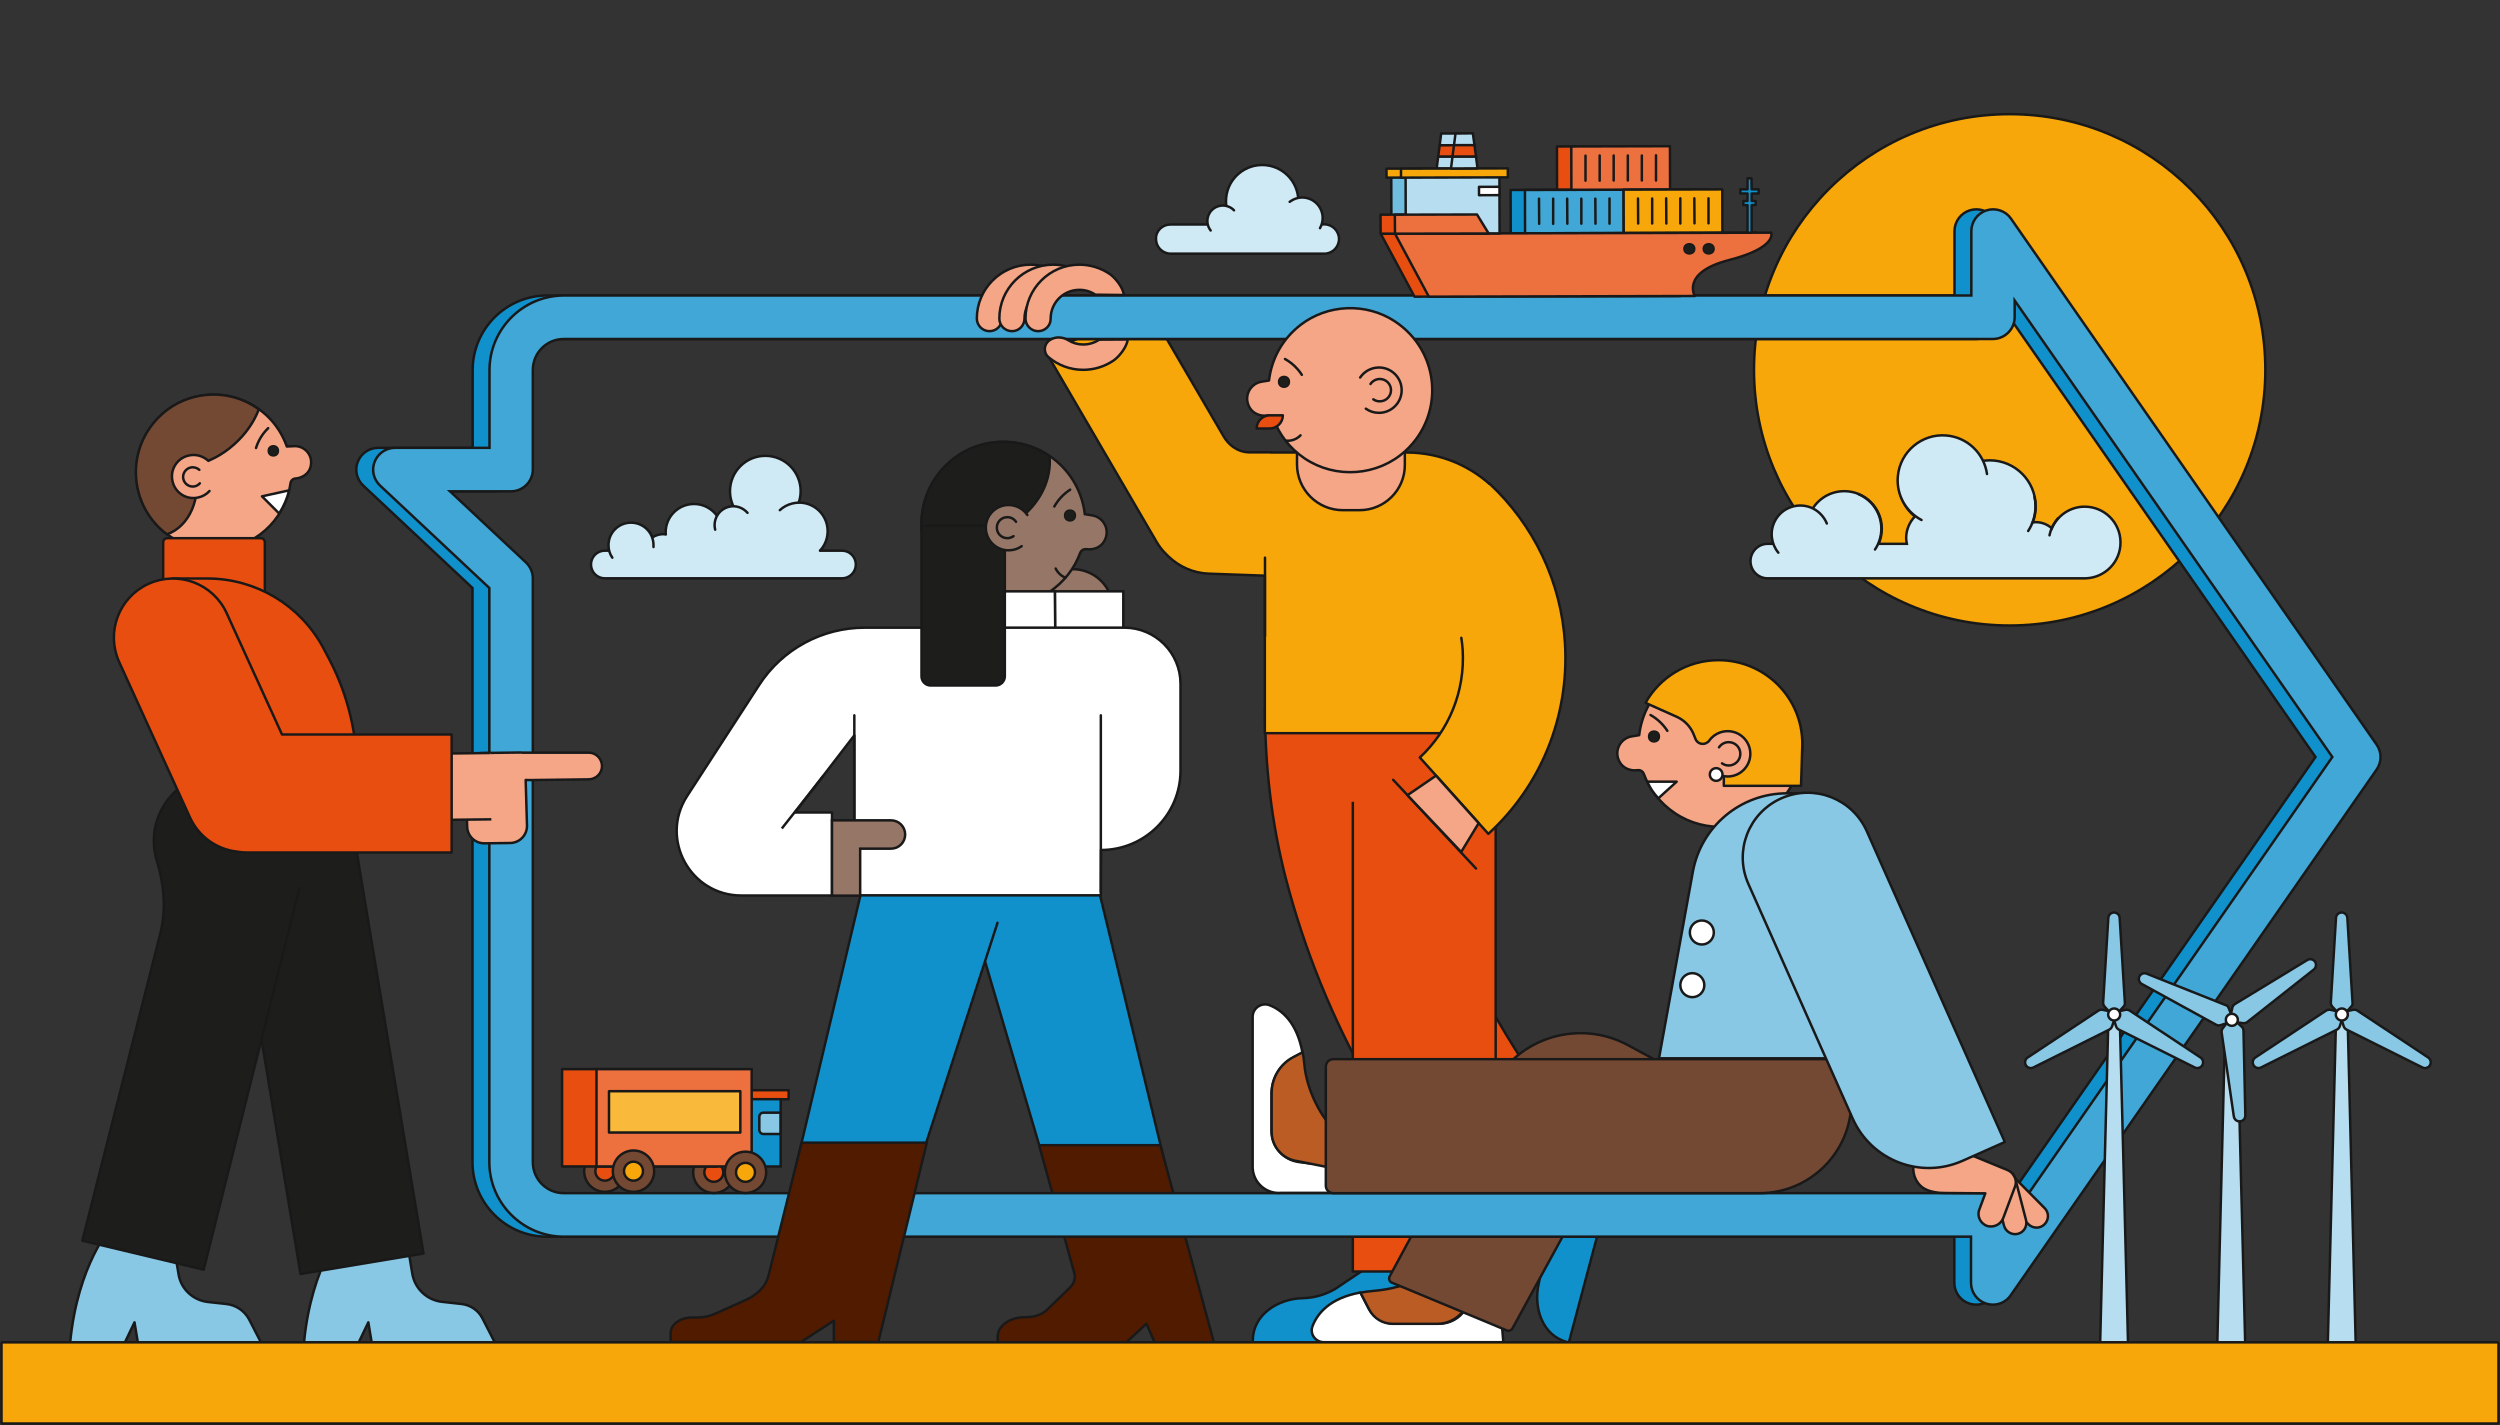 <?xml version="1.0" encoding="UTF-8"?>
<!-- Generator: Adobe Illustrator 27.7.0, SVG Export Plug-In . SVG Version: 6.00 Build 0)  -->
<svg xmlns="http://www.w3.org/2000/svg" xmlns:xlink="http://www.w3.org/1999/xlink" version="1.1" id="Layer_1" x="0px" y="0px" viewBox="0 0 1500 855" style="enable-background:new 0 0 1500 855;" xml:space="preserve">
<rect x="0" y="0" width="1500" height="855" fill="#333333" stroke="none"/>
<style type="text/css">
	.st0{fill:#F7A70A;stroke:#191919;stroke-width:1.5;stroke-linecap:round;stroke-miterlimit:10;}
	.st1{fill:#F7A70A;stroke:#191919;stroke-width:1.5;stroke-miterlimit:10;}
	.st2{fill:#F4A687;stroke:#191919;stroke-width:1.5;stroke-linejoin:round;stroke-miterlimit:10;}
	.st3{fill:#FFFFFF;stroke:#191919;stroke-width:1.5;stroke-linejoin:round;stroke-miterlimit:10;}
	.st4{fill:#1D1D1B;stroke:#191919;stroke-miterlimit:10;}
	.st5{fill:#744933;stroke:#191919;stroke-width:1.5;stroke-linejoin:round;stroke-miterlimit:10;}
	.st6{fill:#F4A687;stroke:#191919;stroke-width:1.5;stroke-linecap:round;stroke-linejoin:round;stroke-miterlimit:10;}
	.st7{fill:#88C8E5;stroke:#191919;stroke-width:1.5;stroke-linejoin:round;stroke-miterlimit:10;}
	.st8{fill:#1091CC;stroke:#191919;stroke-width:1.5;stroke-miterlimit:10;}
	.st9{fill:#1091CC;stroke:#191919;stroke-width:1.5;stroke-linecap:round;stroke-miterlimit:10;}
	.st10{fill:#E84E0F;stroke:#191919;stroke-width:1.5;stroke-linejoin:round;stroke-miterlimit:10;}
	.st11{fill:#E84E0F;stroke:#191919;stroke-width:1.5;stroke-linecap:round;stroke-linejoin:round;stroke-miterlimit:10;}
	.st12{fill:#1D1D1B;stroke:#191919;stroke-width:1.5;stroke-linejoin:round;stroke-miterlimit:10;}
	.st13{fill:#1D1D1B;stroke:#191919;stroke-width:1.5;stroke-linecap:round;stroke-linejoin:round;stroke-miterlimit:10;}
	.st14{fill:#967666;stroke:#191919;stroke-width:1.5;stroke-linecap:round;stroke-miterlimit:10;}
	.st15{fill:#511B00;stroke:#191919;stroke-width:1.5;stroke-linejoin:round;stroke-miterlimit:10;}
	.st16{fill:#BB5C24;stroke:#191919;stroke-width:1.5;stroke-miterlimit:10;}
	.st17{fill:#744933;stroke:#191919;stroke-width:1.5;stroke-miterlimit:10;}
	.st18{fill:#FFFFFF;stroke:#191919;stroke-width:1.5;stroke-miterlimit:10;}
	.st19{fill:#F7A70A;stroke:#191919;stroke-width:1.5;stroke-linecap:round;stroke-linejoin:round;stroke-miterlimit:10;}
	.st20{fill:#F7A70A;stroke:#191919;stroke-width:1.5;stroke-linejoin:round;stroke-miterlimit:10;}
	.st21{fill:#F4A687;stroke:#191919;stroke-width:1.5;stroke-linecap:round;stroke-miterlimit:10;}
	.st22{fill:#40A7D6;stroke:#191919;stroke-width:1.5;stroke-miterlimit:10;}
	.st23{fill:#1D1D1B;stroke:#191919;stroke-width:1.5;stroke-linecap:round;stroke-miterlimit:10;}
	.st24{fill:#ED713F;stroke:#191919;stroke-width:1.5;stroke-miterlimit:10;}
	.st25{fill:#F9B93B;stroke:#191919;stroke-width:1.5;stroke-linecap:round;stroke-linejoin:round;stroke-miterlimit:10;}
	.st26{fill:none;stroke:#191919;stroke-width:1.5;stroke-linecap:round;stroke-linejoin:round;stroke-miterlimit:10;}
	.st27{fill:#B7DEF0;stroke:#191919;stroke-width:1.5;stroke-linejoin:round;stroke-miterlimit:10;}
	.st28{fill:#511B00;stroke:#191919;stroke-width:1.5;stroke-linecap:round;stroke-miterlimit:10;}
	.st29{fill:#511B00;stroke:#191919;stroke-width:1.5;stroke-miterlimit:10;}
	.st30{fill:#1D1D1B;}
	.st31{fill:#E84E0F;stroke:#191919;stroke-width:1.5;stroke-linecap:round;stroke-miterlimit:10;}
	.st32{fill:#1D1D1B;stroke:#191919;stroke-width:1.5;stroke-miterlimit:10;}
	.st33{clip-path:url(#SVGID_00000106117339816306470510000001264474428336401046_);}
	.st34{fill:none;stroke:#191919;stroke-width:1.5;stroke-miterlimit:10;}
	.st35{fill:#88C8E5;stroke:#191919;stroke-width:1.5;stroke-miterlimit:10;}
	.st36{fill:none;stroke:#191919;stroke-width:1.5;stroke-linecap:round;stroke-miterlimit:10;}
	.st37{fill:#744933;stroke:#191919;stroke-width:1.5;stroke-linecap:round;stroke-linejoin:round;stroke-miterlimit:10;}
	.st38{fill:none;stroke:#191919;stroke-miterlimit:10;}
	.st39{fill:#FFFFFF;stroke:#191919;stroke-width:1.5;stroke-linecap:round;stroke-miterlimit:10;}
	.st40{fill:none;stroke:#191919;stroke-width:1.5;stroke-linejoin:round;stroke-miterlimit:10;}
	.st41{fill:#70BDE0;stroke:#191919;stroke-width:1.5;stroke-miterlimit:10;}
	.st42{fill:#70BDE0;stroke:#191919;stroke-width:1.5;stroke-linecap:round;stroke-miterlimit:10;}
	.st43{fill:#F6B89F;stroke:#191919;stroke-width:1.5;stroke-linejoin:round;stroke-miterlimit:10;}
	.st44{fill:#191919;stroke:#191919;stroke-width:1.5;stroke-linejoin:round;stroke-miterlimit:10;}
	.st45{fill:#FFFFFF;stroke:#191919;stroke-width:1.5;stroke-linecap:round;stroke-linejoin:round;}
	.st46{fill:#F7A70A;stroke:#191919;stroke-width:1.5;stroke-linecap:round;stroke-linejoin:round;}
	.st47{fill:#1091CC;stroke:#191919;stroke-width:1.5;stroke-linecap:round;stroke-linejoin:round;}
	.st48{fill:#FFFFFF;stroke:#191919;stroke-miterlimit:10;}
	.st49{fill:#1091CC;stroke:#191919;stroke-miterlimit:10;}
	.st50{fill:#967666;stroke:#191919;stroke-width:1.5;stroke-linejoin:round;stroke-miterlimit:10;}
	.st51{fill:#E84E0F;stroke:#191919;stroke-width:1.5;stroke-linecap:round;stroke-linejoin:round;}
	.st52{fill:none;stroke:#191919;stroke-width:1.5;stroke-linecap:round;stroke-linejoin:round;}
	.st53{fill:#967666;stroke:#191919;stroke-width:1.5;stroke-linecap:round;stroke-linejoin:round;stroke-miterlimit:10;}
	.st54{fill:#F6B89F;stroke:#191919;stroke-width:1.5;stroke-linecap:round;stroke-linejoin:round;stroke-miterlimit:10;}
	.st55{fill:#1091CC;stroke:#191919;stroke-width:1.5;stroke-linecap:round;stroke-linejoin:round;stroke-miterlimit:10;}
	.st56{fill:#70BDE0;stroke:#191919;stroke-width:1.5;stroke-linecap:round;stroke-linejoin:round;stroke-miterlimit:10;}
	.st57{fill:#B7DEF0;stroke:#191919;stroke-width:1.5;stroke-linecap:round;stroke-linejoin:round;stroke-miterlimit:10;}
	.st58{fill:#FFFFFF;stroke:#191919;stroke-width:1.5;stroke-linecap:round;stroke-linejoin:round;stroke-miterlimit:10;}
	.st59{fill:#40A7D6;stroke:#191919;stroke-width:1.5;stroke-linecap:round;stroke-linejoin:round;stroke-miterlimit:10;}
	.st60{fill:#ED713F;stroke:#191919;stroke-width:1.5;stroke-linecap:round;stroke-linejoin:round;stroke-miterlimit:10;}
	.st61{fill:#CFE9F5;stroke:#191919;stroke-width:1.5;stroke-linecap:round;stroke-miterlimit:10;}
	.st62{fill:#CFE9F5;stroke:#191919;stroke-width:1.5;stroke-linecap:round;stroke-linejoin:round;stroke-miterlimit:10;}
</style>
<circle class="st1" cx="1205.8" cy="221.9" r="153.4"></circle>
<path class="st2" d="M172.1,267.9c-4-11.3-12.2-21.2-24.5-26.9c-17.6-8.2-39.1-4.3-52.6,9.7c-21.5,22.2-16.2,57.9,10.1,73  c18.4,10.6,42.3,7.1,56.9-8.3c7-7.4,11-16.3,12.3-25.4c0.2-1.6,1.4-2.8,3-2.9l0,0c4-0.3,7.7-2.7,8.9-6.5c2.2-7.1-3.3-13.4-9.9-12.9  L172.1,267.9z"></path>
<g>
	<path class="st3" d="M167.5,308.1c2.8-4.4,4.8-9.1,6-13.9l-16.3,3.6L167.5,308.1z"></path>
</g>
<circle class="st4" cx="164" cy="270.5" r="3"></circle>
<g>
	<path class="st5" d="M117.1,280.9c-0.1-0.6-0.3-1.2-0.5-1.8c8.2-1.8,16.6-5.9,23.8-12.4c7-6.2,12-13.5,14.9-21.1   c-2.4-1.7-5-3.3-7.8-4.6c-17.6-8.2-39.1-4.3-52.6,9.7c-20.2,20.8-16.7,53.5,5.3,69.9C113.7,315.8,121.1,298.8,117.1,280.9z"></path>
</g>
<path class="st6" d="M125.7,294.6c-1.7,1.9-4,3.3-6.8,3.9c-7,1.6-13.9-2.8-15.4-9.8c-1.6-7,2.8-13.9,9.8-15.4  c4.3-1,8.7,0.4,11.7,3.2"></path>
<path class="st9" d="M781.5,778.9L781.5,778.9c-15.1,0.4-29.8,10.2-29.8,25.3v1.2h96.7l-7.3-58.8l-40.2,26.9  C794.9,776.9,788.3,778.8,781.5,778.9z"></path>
<path class="st9" d="M923.3,769.9L923.3,769.9c-3.5,14.7,2.2,31.4,16.8,35.3l1.2,0.3l24.9-93.4l-58.7-8.1l15.6,45.8  C924.8,756.3,924.8,763.2,923.3,769.9z"></path>
<path class="st10" d="M834.2,420.4c-16.1,8.8-75.2,4.8-75.2,4.8c0,34.3,3.9,68.6,12.5,101.9c22.5,86.3,67.4,165.3,130.1,229  l69.5-47.1C896.1,630.3,847.7,529.3,834.2,420.4z"></path>
<path class="st11" d="M156.4,322.9h-56c-1.4,0-2.5,1.1-2.5,2.5v39.7c0,1.4,1.1,2.5,2.5,2.5h56c1.4,0,2.5-1.1,2.5-2.5v-39.7  C158.9,324,157.8,322.9,156.4,322.9z"></path>
<path class="st11" d="M103.4,347.1h21c29.2,0,56,16.1,69.7,41.9l3,5.7c19.5,36.7,22.5,79.8,8.4,118.9l-7.5,20.7l-94.7-18.2  l32.4-20.1L103.4,347.1z"></path>
<path class="st7" d="M207.2,736c0,0-20.3,22.5-24.8,69.5h32.8l5.8-12.1l2,12.1h73.9l-7.6-14.8c-2.5-4.6-7.1-7.7-12.3-8.3l-11.8-1.3  c-9-1-16.3-7.9-17.8-16.8l-4.1-24.6L207.2,736z"></path>
<path class="st7" d="M66.9,736c0,0-20.3,22.5-24.8,69.5h32.8l5.8-12.1l2,12.1h73.9l-7.2-14c-2.8-5.1-7.9-8.5-13.6-9.1l-11-1.2  c-9-1-16.3-7.8-17.7-16.8l-4.1-24.6L66.9,736z"></path>
<polygon class="st12" points="254.1,752.1 180.3,764.4 127.7,448.3 203.3,446.6 "></polygon>
<path class="st13" d="M179.7,532.8l-57.5,229l-72.8-17.4l46.9-184.8c3.4-14.1,2.2-28.8-2.1-42.7c-1.3-4.1-2-8.6-1.9-13.2  c0.2-13.1,7-25.2,17.4-32.6c6.7-4.7,10.4-12.6,9-20.7l-0.1-0.5l72.2,22.9"></path>
<polyline class="st10" points="811.7,431.6 897.4,431.6 897.4,762.9 811.7,762.9 811.7,481.1 "></polyline>
<path class="st1" d="M762.8,271.4H749c-6-0.2-11.5-4-14.6-9.2l-36.5-62.5c-11.3-19.4-69.9,12.3-69.9,12.3l66,113.2  c1.5,2.6,3.3,4.9,5.3,6.9c0.5,0.5,1,1,1.5,1.5c0.1,0.1,0.2,0.2,0.3,0.3c6.4,6.1,14.9,10,24.3,10.3l33.5,1.2v94.5h160.2v-93.2  c0-41.5-33.7-75.2-75.2-75.2H762.8z"></path>
<path class="st14" d="M668,363.4l-1-3.9c-2.8-10.6-12.4-18-23.4-18H625v21.9h43.8"></path>
<path class="st14" d="M650.9,308.5c-1.5-12.6-7.7-24.7-19-33.4c-16.3-12.5-39.3-13.4-56.5-2.1c-27.3,18-30,56-6.4,77.7  c16.5,15.2,42,17.1,60.6,4.5c9-6.1,15.1-14.3,18.5-23.4c0.6-1.6,2.1-2.5,3.8-2.3l0,0c4.2,0.6,8.5-1.1,10.6-4.7  c4-6.8-0.4-14.6-7.3-15.6L650.9,308.5z"></path>
<circle class="st4" cx="642" cy="309.3" r="3.2"></circle>
<polygon class="st9" points="708.8,738.5 655.1,516.8 579,530.9 586.9,543.4 573.7,582.1 591.3,577.8 642.7,752.1 "></polygon>
<path class="st15" d="M623.5,687.1h72.7l32.1,118.2h-35.6l-4.8-11.1l-12,11.1h-77.3V802c0-6.6,7.5-11.8,16.7-11.7l0.3,0  c5,0.1,9.8-1.6,12.7-4.5l13.6-13.2c2.6-2.5,3.5-5.6,2.7-8.6L623.5,687.1z"></path>
<g>
	<path class="st3" d="M867.1,748.6c0,0-1.3,7.7-10.3,14.8l25.9,6.6l-0.9,8.1c-1.1,9.2-8.9,16.1-18.1,16.1h-27   c-6.6,0-12.7-3.7-15.7-9.6l-4.7-9.1c-18.8,3.4-26,12.9-28.8,20.2c-1.8,4.7,1.8,9.6,6.8,9.6H902l-2.8-33.4L867.1,748.6z"></path>
	<path class="st16" d="M881.9,776.8l0.8-6.8l-25.9-6.6c-6.4,5-16.7,9.8-33.3,11.2c-2.6,0.2-5,0.6-7.2,1l5.2,10.1   c2.7,5.3,8.2,8.6,14.1,8.6h26.7C872.3,794.3,880.8,786.8,881.9,776.8z"></path>
</g>
<path class="st17" d="M833.8,765.8l61.9-114.5c15.7-29.1,52-39.9,81.1-24.2l18.1,9.8L907.5,797c-0.7,1.3-2.4,1.9-3.8,1.1l-68.8-28.6  C833.6,768.8,833.1,767.2,833.8,765.8z"></path>
<rect x="632.9" y="354.8" transform="matrix(-1 -4.467283e-11 4.467283e-11 -1 1306.878 790.307)" class="st18" width="41" height="80.7"></rect>
<polygon class="st18" points="552.3,392.5 633.3,392.5 632.9,354.8 570.2,354.8 "></polygon>
<path class="st19" d="M876.8,382.7c0.4,2.4,0.6,4.8,0.8,7.2c1.5,25-8.3,48.4-25.7,64.6l9.8,10.9l31.3,34.9  c31.1-28.4,48.6-69.8,46-114.1c-2.2-37.2-18.9-71.5-45.5-96.2"></path>
<path class="st2" d="M983.5,441.1c1.5-12.6,7.7-24.7,19-33.4c16.3-12.5,39.3-13.4,56.5-2.1c27.3,18,30,56,6.4,77.7  c-16.5,15.2-42,17.1-60.6,4.5c-9-6.1-15.1-14.3-18.5-23.4c-0.6-1.6-2.1-2.5-3.8-2.3v0c-4.2,0.6-8.5-1.1-10.6-4.7  c-4-6.8,0.4-14.6,7.3-15.6L983.5,441.1z"></path>
<g>
	<path class="st3" d="M995,479c-3.5-4-4.3-5.3-6.7-10h17.7L995,479z"></path>
</g>
<circle class="st4" cx="992.4" cy="441.9" r="3.2"></circle>
<path class="st20" d="M1031.1,396.1c-18.8,0-35.2,10.3-43.8,25.6l18.8,8.4c4.6,2.1,8.2,5.8,10.1,10.5l1.1,2.8c1.2,3,5,3.9,7.4,1.8  l9.6-1.9v28.2h46.3c0,0,0.8-22.1,0.8-25C1081.5,418.6,1058.9,396.1,1031.1,396.1z"></path>
<path class="st21" d="M1028.7,463.4c2.2,1.6,4.9,2.5,7.9,2.5c7.5,0,13.6-6.1,13.6-13.6c0-7.5-6.1-13.6-13.6-13.6  c-4.7,0-8.9,2.4-11.3,6"></path>
<g>
	<path class="st8" d="M1185.7,782.8c-1.3,0-2.6-0.2-3.9-0.6c-5.5-1.7-9.2-6.8-9.2-12.5v-27.7H328.2c-24.6,0-44.7-20.1-44.7-44.7   V352.8l-65.6-61.5c-3.9-3.7-5.2-9.4-3.2-14.3c2-5,6.8-8.3,12.2-8.3h56.7V222c0-24.6,20.1-44.7,44.7-44.7h844.4v-38.6   c0-5.7,3.7-10.8,9.2-12.5c5.4-1.7,11.4,0.3,14.6,5L1416,446.8c3.1,4.5,3.1,10.4,0,14.9l-219.6,315.5   C1193.9,780.8,1189.8,782.8,1185.7,782.8z M259.9,294.8l45.6,42.7c2.6,2.5,4.1,5.9,4.1,9.5v350.3c0,10.3,8.3,18.6,18.6,18.6h857.4   c4.2,0,7.9,1.9,10.3,5c2.1,2.6,6.3,2.2,8.2-0.6l185.2-266.1l-190.6-273.9v10c0,7.2-5.9,13.1-13.1,13.1H328.2   c-10.3,0-18.6,8.3-18.6,18.6v59.7c0,7.2-5.9,13.1-13.1,13.1H259.9z"></path>
</g>
<g>
	<path class="st22" d="M1195.7,782.8c-1.3,0-2.6-0.2-3.9-0.6c-5.5-1.7-9.2-6.8-9.2-12.5v-27.7H338.3c-24.6,0-44.7-20.1-44.7-44.7   V352.8L228,291.3c-3.9-3.7-5.2-9.4-3.2-14.3c2-5,6.8-8.3,12.2-8.3h56.7V222c0-24.6,20.1-44.7,44.7-44.7h844.4v-38.6   c0-5.7,3.7-10.8,9.2-12.5c5.4-1.7,11.4,0.3,14.6,5L1426,446.8c3.1,4.5,3.1,10.4,0,14.9l-219.6,315.5   C1204,780.8,1199.9,782.8,1195.7,782.8z M270,294.8l45.6,42.7c2.6,2.5,4.1,5.9,4.1,9.5v350.3c0,10.3,8.3,18.6,18.6,18.6h857.4   c4.2,0,7.9,1.9,10.3,5c2.1,2.6,6.3,2.2,8.2-0.6l185.2-266.1l-190.6-273.9v10c0,7.2-5.9,13.1-13.1,13.1H338.3   c-10.3,0-18.6,8.3-18.6,18.6v59.7c0,7.2-5.9,13.1-13.1,13.1H270z"></path>
</g>
<g>
	<path class="st2" d="M289.2,451.8l23.7-0.3c0.1,0,0.1,0.1,0.2,0.1l40,0c4.4-0.1,8,3.5,8.1,7.9c0.1,4.4-3.5,8-7.9,8.1l-31.8,0.4   c-1.1,0-3.3,0.1-6.1,0l0.8,27.4c0.1,5.7-4.5,10.4-10.2,10.4l-15.3,0.2c-5.7,0.1-10.4-4.5-10.4-10.2l-1.1-33.6   C279,456.6,283.5,451.9,289.2,451.8z"></path>
	<path class="st2" d="M294.3,451.8l-25.6,0.3c-5.7,0.1-10.3,4.7-10.2,10.4l0.3,19.2c0.1,5.7,4.7,10.3,10.4,10.2l25.6-0.3"></path>
</g>
<path class="st11" d="M169.2,440.7L136,367.9c-8.1-17.8-29.1-25.7-46.9-17.6c-17.8,8.1-25.7,29.1-17.6,46.9l42.5,93.3  c5.4,11.8,16.4,19.2,28.4,20.5c1.8,0.3,3.6,0.5,5.4,0.5h123.2v-70.8H169.2z"></path>
<g>
	<path class="st2" d="M1217,734.5l-17.9-18.1c-2.7-2.7-2.6-7,0.1-9.7l0,0c2.7-2.7,7-2.6,9.7,0.1l17.9,18.1c2.7,2.7,2.6,7-0.1,9.7   l0,0C1224,737.3,1219.7,737.2,1217,734.5z"></path>
	<path class="st2" d="M1202.4,735.4l-6.4-24.7c-0.9-3.7,1.2-7.4,4.9-8.3l0,0c3.7-0.9,7.4,1.2,8.3,4.9l6.4,24.7   c0.9,3.7-1.2,7.4-4.9,8.3l0,0C1207.1,741.2,1203.4,739,1202.4,735.4z"></path>
	<path class="st2" d="M1202,730.7l7-18.7c0.9-2.3,0.5-4.7-0.7-6.6c-0.8-1.5-2.2-2.7-3.9-3.4l-35.2-14.5l0,0   c-5.2-2.4-11.8-1.8-16.6,2.7c-5.1,4.8-6.1,12.8-2.4,18.7c2.5,4,6.2,5.6,10.7,6.4c2,0.4,4.1,0.5,6.2,0.5l24.1,0.2l-3.6,9.7   c-1.6,4.1,0.8,8.8,5.1,10C1196.7,736.6,1200.7,734.4,1202,730.7z"></path>
</g>
<g>
	<path class="st3" d="M808.5,682.6c0,0-7.7-1.3-14.8-10.3l-6.6,25.9l-7.3-0.9c-9.7-1.1-16.9-9.3-16.9-19v-21.9   c0-9.2,5.1-17.7,13.3-21.9l5.3-2.8c-3.3-18.2-12.3-25.6-19.6-28.5c-4.9-2-10.3,1.6-10.3,6.9v90c0,9.3,8,16.5,17.2,15.6h28.9   L808.5,682.6z"></path>
	<path class="st16" d="M778.7,696.7l28.9,5.8l-7.1-25.1c-6.7-5.6-16.5-22.3-17.9-38.9c-0.2-2.6-0.6-5-1-7.2l-5.5,2.9   c-8.1,4.2-13.1,12.5-13.1,21.6V679C762.9,688,769.7,695.7,778.7,696.7z"></path>
</g>
<path class="st17" d="M1055.7,715.9H800c-2.5,0-4.5-2-4.5-4.5V640c0-2.5,2-4.5,4.5-4.5h306.3c2.5,0,4.5,2,4.5,4.5v20.8  C1110.8,691.2,1086.1,715.9,1055.7,715.9z"></path>
<path class="st7" d="M1086.7,476h-14.6c-27.7,0-51.4,19.8-56.4,47.1L995.4,635h140.5L1086.7,476z"></path>
<path class="st7" d="M1202.9,685.2l-25.4,11.3c-25.2,11.2-54.7-0.2-65.9-25.4L1049,530.3c-8.7-19.6,0.1-42.6,19.8-51.3v0  c19.6-8.7,42.6,0.1,51.3,19.8L1202.9,685.2z"></path>
<polyline class="st9" points="598.5,553.7 535.2,749 469.1,735.4 518.2,529.1 597.6,529.3 "></polyline>
<path class="st15" d="M556.1,685.6h-75.1l-20,80.2c-1.6,5.9-6.5,11-13.6,14.2l-18.7,8.4c-3.1,1.4-6.7,2.1-10.4,2.1h-3  c-7.1,0-12.9,4.1-12.9,9.2v5.5h78.2l19.7-12.8v12.8h26.7L556.1,685.6z"></path>
<path class="st3" d="M412.3,477.6l43.2-66.6c13.9-21.5,37.8-34.4,63.4-34.4h155.7c18.6,0,33.7,15.1,33.7,33.7v52  c0,26.4-21.4,47.7-47.7,47.7h0l-0.1,27.2H517.2c-2.5,0-4.6-2-4.6-4.6v-39.7v-3.3v-48.4L477,487.5l22.2,0v49.8l-54.4,0  C414.1,537.3,395.6,503.3,412.3,477.6z"></path>
<line class="st0" x1="660.5" y1="535.1" x2="660.5" y2="429.2"></line>
<line class="st0" x1="512.6" y1="524.1" x2="512.6" y2="429.2"></line>
<path class="st14" d="M534.6,492.2c4.7,0,8.5,3.8,8.5,8.5c0,4.7-3.8,8.5-8.5,8.5h-18.5v28.2h-16.9v-45.2H534.6z"></path>
<g>
	<path class="st12" d="M629.9,276.7c0-1-0.1-2-0.2-3c-16.1-11.1-37.9-11.6-54.4-0.8c-17.9,11.8-25.2,32.1-21.5,50.9   c4.7,0.9,9.7,1.5,14.8,1.5C602.5,325.3,629.9,303.6,629.9,276.7z"></path>
</g>
<path class="st23" d="M597.4,411.3h-39c-3.1,0-5.5-2.5-5.5-5.5v-90.3h44.5c3.1,0,5.5,2.5,5.5,5.5v84.8  C602.9,408.8,600.4,411.3,597.4,411.3z"></path>
<path class="st14" d="M613,327.7c-2.2,1.6-4.9,2.5-7.9,2.5c-7.5,0-13.6-6.1-13.6-13.6c0-7.5,6.1-13.6,13.6-13.6  c4.7,0,8.9,2.4,11.3,6"></path>
<g>
	<path class="st2" d="M593.7,198.7c-4.2,0-7.6-3.4-7.6-7.6c0-17.8,14.5-32.3,32.3-32.3c6.5,0,12.7,1.9,18.1,5.5   c3.5,2.3,4.4,7.1,2,10.5c-2.3,3.5-7.1,4.4-10.5,2c-2.8-1.9-6.1-2.9-9.6-2.9c-9.5,0-17.2,7.7-17.2,17.2   C601.3,195.3,597.9,198.7,593.7,198.7z"></path>
</g>
<g>
	<path class="st2" d="M607.2,198.7c-4.2,0-7.6-3.4-7.6-7.6c0-17.8,14.5-32.3,32.3-32.3c6.5,0,12.7,1.9,18.1,5.5   c3.5,2.3,1,1.3-1.4,4.7c-2.3,3.5-17.1,10.2-20.5,7.8c-2.8-1.9,7.3-2.9,3.8-2.9c-9.5,0-17.2,7.7-17.2,17.2   C614.7,195.3,611.4,198.7,607.2,198.7z"></path>
</g>
<g>
	<path class="st2" d="M622.9,198.7c-4.2,0-7.6-3.4-7.6-7.6c0-17.8,14.5-32.3,32.3-32.3c6.5,0,12.7,1.9,18.1,5.5   c3.5,2.3,8.3,8.5,8.6,12.7l-17.1-0.2c-2.8-1.9-6.1-2.9-9.6-2.9c-9.5,0-17.2,7.7-17.2,17.2C630.5,195.3,627.1,198.7,622.9,198.7z"></path>
</g>
<path class="st2" d="M659.5,203.8c-2.8,1.9-6.1,2.9-9.6,2.9c-3.2,0-6.3-0.9-8.8-2.5c-3.4-2.1-7.6-2.4-11-0.3c0,0-0.1,0.1-0.1,0.1  c-3.7,2.2-4.2,7.4-1,10.2c5.6,4.8,12.9,7.7,20.9,7.7c6.5,0,12.7-1.9,18.1-5.5c3.5-2.3,8.3-8.5,8.6-12.7L659.5,203.8z"></path>
<path class="st2" d="M815.8,306.1h-10.1c-15.2,0-27.5-12.3-27.5-27.5v-7.2h64.7v7.7C842.9,294,830.7,306.1,815.8,306.1z"></path>
<path class="st2" d="M761.4,228.3c1.5-12.6,7.7-24.7,19-33.4c16.3-12.5,39.3-13.4,56.5-2.1c27.3,18,30,56,6.4,77.7  c-16.5,15.2-42,17.1-60.6,4.5c-9-6.1-15.1-14.3-18.5-23.4c-0.6-1.6-2.1-2.5-3.8-2.3l0,0c-4.2,0.6-8.5-1.1-10.6-4.7  c-4-6.8,0.4-14.6,7.3-15.6L761.4,228.3z"></path>
<circle class="st4" cx="770.4" cy="229.1" r="3.2"></circle>
<line class="st0" x1="835.9" y1="467.9" x2="885.6" y2="521.1"></line>
<polygon class="st2" points="844.5,477.1 861.6,465.4 887.2,493.9 876.7,511.2 "></polygon>
<g>
	<g>
		
			<rect x="448.9" y="654.1" transform="matrix(-1 -4.466084e-11 4.466084e-11 -1 922.081 1313.633)" class="st11" width="24.3" height="5.4"></rect>
		<polygon class="st8" points="468.4,659.5 448.5,659.5 448.5,699.9 468.4,699.9 468.4,679.7   "></polygon>
		<g>
			<circle class="st17" cx="362.9" cy="702.7" r="12.4"></circle>
			<circle class="st11" cx="362.9" cy="702.7" r="5.7"></circle>
		</g>
		<g>
			<circle class="st17" cx="428.3" cy="703.4" r="12.4"></circle>
			<circle class="st11" cx="428.3" cy="703.4" r="5.7"></circle>
		</g>
		
			<rect x="337.3" y="641.5" transform="matrix(-1 -4.830859e-11 4.830859e-11 -1 767.645 1341.371)" class="st11" width="93.1" height="58.4"></rect>
		
			<rect x="358" y="641.5" transform="matrix(-1 -4.828905e-11 4.828905e-11 -1 809.005 1341.371)" class="st24" width="93.1" height="58.4"></rect>
		<g>
			<circle class="st17" cx="447.3" cy="703.4" r="12.4"></circle>
			<circle class="st0" cx="447.3" cy="703.4" r="5.7"></circle>
		</g>
		<g>
			<circle class="st17" cx="380.1" cy="702.7" r="12.4"></circle>
			<circle class="st0" cx="380.1" cy="702.7" r="5.7"></circle>
		</g>
		<path class="st7" d="M458,680.4h10.3v-12.8H458c-1.4,0-2.4,1.1-2.4,2.4v7.9C455.6,679.3,456.7,680.4,458,680.4z"></path>
	</g>
	
		<rect x="365.4" y="654.8" transform="matrix(-1 -4.876955e-11 4.876955e-11 -1 809.599 1334.324)" class="st25" width="78.8" height="24.8"></rect>
</g>
<path class="st6" d="M819.5,245.2c2.2,1.6,4.9,2.5,7.9,2.5c7.5,0,13.6-6.1,13.6-13.6c0-7.5-6.1-13.6-13.6-13.6  c-4.7,0-8.9,2.4-11.3,6"></path>
<path class="st11" d="M761.8,257.1h-7.8l0,0c0-4.4,3.5-7.9,7.9-7.9h7.8l0,0C769.7,253.6,766.1,257.1,761.8,257.1z"></path>
<path class="st26" d="M771.9,264.4c3.1,0.3,6.3-1,8.4-3.2"></path>
<line class="st0" x1="759" y1="334.6" x2="759" y2="381.8"></line>
<g>
	<g>
		<polygon class="st27" points="1271.8,608.5 1270,608.5 1266.9,608.5 1265.1,608.5 1260.1,805.5 1266.9,805.5 1270,805.5     1276.8,805.5   "></polygon>
		<g>
			<path class="st7" d="M1274.1,604l-3.1,3.4c-1.4,1.5-3.7,1.5-5.1,0l-3.1-3.4c-0.6-0.7-1-1.6-0.9-2.6l3.1-50.7     c0.1-1.8,1.6-3.2,3.4-3.2l0,0c1.8,0,3.3,1.4,3.4,3.2l3.1,50.7C1275.1,602.4,1274.7,603.3,1274.1,604z"></path>
			<path class="st7" d="M1261.7,605.9l4.5,1c2,0.4,3.1,2.5,2.5,4.4l-1.4,4.4c-0.3,0.9-0.9,1.6-1.8,2.1l-45.5,22.7     c-1.6,0.8-3.6,0.2-4.5-1.4l0,0c-0.9-1.6-0.4-3.6,1.1-4.6l42.4-28.1C1259.8,605.9,1260.7,605.7,1261.7,605.9z"></path>
			<path class="st7" d="M1269.6,615.7l-1.4-4.4c-0.6-1.9,0.6-3.9,2.5-4.4l4.5-1c0.9-0.2,1.9,0,2.7,0.5l42.4,28.1c1.5,1,2,3,1.1,4.6     l0,0c-0.9,1.6-2.9,2.2-4.5,1.4l-45.5-22.7C1270.5,617.4,1269.9,616.6,1269.6,615.7z"></path>
			<circle class="st3" cx="1268.5" cy="608.7" r="3.6"></circle>
		</g>
	</g>
	<g>
		<polygon class="st27" points="1408.5,608.5 1406.6,608.5 1403.5,608.5 1401.7,608.5 1396.7,805.5 1403.5,805.5 1406.6,805.5     1413.4,805.5   "></polygon>
		<g>
			<path class="st7" d="M1410.7,604l-3.1,3.4c-1.4,1.5-3.7,1.5-5.1,0l-3.1-3.4c-0.6-0.7-1-1.6-0.9-2.6l3.1-50.7     c0.1-1.8,1.6-3.2,3.4-3.2l0,0c1.8,0,3.3,1.4,3.4,3.2l3.1,50.7C1411.7,602.4,1411.4,603.3,1410.7,604z"></path>
			<path class="st7" d="M1398.3,605.9l4.5,1c2,0.4,3.1,2.5,2.5,4.4l-1.4,4.4c-0.3,0.9-0.9,1.6-1.8,2.1l-45.5,22.7     c-1.6,0.8-3.6,0.2-4.5-1.4l0,0c-0.9-1.6-0.4-3.6,1.1-4.6l42.4-28.1C1396.4,605.9,1397.4,605.7,1398.3,605.9z"></path>
			<path class="st7" d="M1406.2,615.7l-1.4-4.4c-0.6-1.9,0.6-3.9,2.5-4.4l4.5-1c0.9-0.2,1.9,0,2.7,0.5l42.4,28.1c1.5,1,2,3,1.1,4.6     l0,0c-0.9,1.6-2.9,2.2-4.5,1.4l-45.5-22.7C1407.1,617.4,1406.5,616.6,1406.2,615.7z"></path>
			<circle class="st3" cx="1405.1" cy="608.7" r="3.6"></circle>
		</g>
	</g>
	<g>
		<polygon class="st27" points="1342.1,608.5 1340.3,608.5 1337.2,608.5 1335.3,608.5 1330.4,805.5 1337.2,805.5 1340.3,805.5     1347.1,805.5   "></polygon>
		<g>
			<path class="st7" d="M1337.2,604.8l1.7,4.3c0.8,1.9-0.2,4-2.2,4.6l-4.4,1.4c-0.9,0.3-1.9,0.2-2.7-0.3l-44.5-24.4     c-1.6-0.9-2.2-2.8-1.5-4.5l0,0c0.8-1.6,2.7-2.4,4.4-1.7l47.2,18.8C1336.2,603.2,1336.9,603.9,1337.2,604.8z"></path>
			<path class="st7" d="M1333.7,616.9l2.8-3.6c1.2-1.6,3.6-1.8,5.1-0.4l3.4,3.1c0.7,0.6,1.1,1.5,1.1,2.5l1.1,50.8     c0,1.8-1.3,3.4-3.2,3.5l0,0c-1.8,0.2-3.4-1.1-3.7-2.9l-7.3-50.3C1332.8,618.6,1333.1,617.6,1333.7,616.9z"></path>
			<path class="st7" d="M1345.9,613.9l-4.6-0.6c-2-0.3-3.3-2.2-2.9-4.2l1-4.5c0.2-0.9,0.8-1.7,1.6-2.2l43.4-26.4     c1.6-0.9,3.6-0.5,4.6,1l0,0c1,1.5,0.7,3.5-0.7,4.7l-39.9,31.5C1347.8,613.7,1346.8,614,1345.9,613.9z"></path>
			<circle class="st3" cx="1339.1" cy="611.9" r="3.6"></circle>
		</g>
	</g>
</g>
<g>
	<g>
		
			<rect x="906.4" y="113.9" transform="matrix(1 -2.656571e-03 2.656571e-03 1 -0.334 2.487)" class="st55" width="59.2" height="26"></rect>
		
			<rect x="934.2" y="87.8" transform="matrix(1 -2.656571e-03 2.656571e-03 1 -0.265 2.561)" class="st11" width="59.2" height="26"></rect>
		
			<rect x="965.6" y="113.8" transform="matrix(1 -2.656571e-03 2.656571e-03 1 -0.333 2.644)" class="st11" width="59.2" height="26"></rect>
		<path class="st11" d="M828.4,140.2l225.7-0.6c0,0,3.9,8.9-25.2,16.4c-29.1,7.5-20.6,21.6-20.6,21.6l-159.6,0.4L828.4,140.2z"></path>
		
			<rect x="834.8" y="104.1" transform="matrix(1 -2.656571e-03 2.656571e-03 1 -0.321 2.293)" class="st56" width="56.3" height="36"></rect>
		<polygon class="st11" points="877.6,128.7 828.3,128.8 828.4,140.2 884.6,140.1   "></polygon>
		
			<rect x="831.9" y="101.1" transform="matrix(1 -2.656571e-03 2.656571e-03 1 -0.273 2.296)" class="st19" width="64.1" height="5.4"></rect>
		<ellipse transform="matrix(1 -2.656571e-03 2.656571e-03 1 -0.393 2.67)" class="st11" cx="1005" cy="149.3" rx="3.2" ry="3"></ellipse>
		
			<ellipse transform="matrix(1 -2.656571e-03 2.656571e-03 1 -0.393 2.701)" class="st11" cx="1016.5" cy="149.3" rx="3.2" ry="3"></ellipse>
		<g>
			
				<rect x="878.8" y="112.1" transform="matrix(1 -2.656571e-03 2.656571e-03 1 -0.301 2.351)" class="st11" width="12.3" height="5"></rect>
		</g>
		<g>
			<polygon class="st57" points="862,101.1 877.9,101.1 877,93.9 862.9,93.9    "></polygon>
			<polygon class="st57" points="875.1,80.1 864.7,80.1 863.8,87.2 876,87.1    "></polygon>
			<polygon class="st11" points="863.8,87.2 862.9,93.9 877,93.9 876,87.1    "></polygon>
		</g>
	</g>
	<g>
		<polygon class="st55" points="1044.2,116.1 1044.2,113.6 1048.5,113.6 1048.5,107 1050.9,107 1051,113.6 1055.2,113.6     1055.2,116.1 1051,116.1 1051,120.6 1053.4,120.6 1053.4,123 1051,123.1 1051,140.8 1048.5,140.8 1048.5,123.1 1046,123.1     1046,120.6 1048.5,120.6 1048.5,116.1   "></polygon>
		
			<rect x="915" y="113.9" transform="matrix(1 -2.656571e-03 2.656571e-03 1 -0.334 2.51)" class="st59" width="59.2" height="26"></rect>
		
			<rect x="942.8" y="87.8" transform="matrix(1 -2.656571e-03 2.656571e-03 1 -0.264 2.584)" class="st60" width="59.2" height="26"></rect>
		
			<rect x="974.2" y="113.7" transform="matrix(1 -2.656571e-03 2.656571e-03 1 -0.333 2.667)" class="st19" width="59.2" height="26"></rect>
		<path class="st60" d="M837,140.2l225.7-0.6c0,0,3.9,8.9-25.2,16.4c-29.1,7.5-20.6,21.6-20.6,21.6l-159.6,0.4L837,140.2z"></path>
		
			<rect x="843.4" y="104.1" transform="matrix(1 -2.656571e-03 2.656571e-03 1 -0.321 2.316)" class="st57" width="56.3" height="36"></rect>
		<polygon class="st60" points="886.2,128.7 836.9,128.8 837,140.2 893.2,140.1   "></polygon>
		
			<rect x="840.6" y="101.1" transform="matrix(1 -2.656571e-03 2.656571e-03 1 -0.273 2.318)" class="st19" width="64.1" height="5.4"></rect>
		
			<ellipse transform="matrix(1 -2.656571e-03 2.656571e-03 1 -0.393 2.693)" class="st4" cx="1013.6" cy="149.3" rx="3.2" ry="3"></ellipse>
		<ellipse transform="matrix(1 -2.656571e-03 2.656571e-03 1 -0.393 2.724)" class="st4" cx="1025.2" cy="149.3" rx="3.2" ry="3"></ellipse>
		<g>
			
				<rect x="887.4" y="112.1" transform="matrix(1 -2.656571e-03 2.656571e-03 1 -0.301 2.374)" class="st58" width="12.3" height="5"></rect>
		</g>
		<g>
			<polygon class="st57" points="870.6,101.1 886.5,101 885.6,93.9 871.5,93.9    "></polygon>
			<polygon class="st57" points="883.7,80 873.3,80.1 872.4,87.1 884.7,87.1    "></polygon>
			<polygon class="st11" points="872.4,87.1 871.5,93.9 885.6,93.9 884.7,87.1    "></polygon>
		</g>
	</g>
	<g>
		<line class="st11" x1="1025.1" y1="119" x2="1025.1" y2="134"></line>
		<line class="st11" x1="1016.6" y1="119" x2="1016.7" y2="134"></line>
		<line class="st11" x1="1008.2" y1="119" x2="1008.2" y2="134.1"></line>
		<line class="st11" x1="999.7" y1="119" x2="999.8" y2="134.1"></line>
		<line class="st11" x1="991.3" y1="119.1" x2="991.3" y2="134.1"></line>
		<line class="st11" x1="982.8" y1="119.1" x2="982.9" y2="134.1"></line>
	</g>
	<g>
		<line class="st11" x1="965.7" y1="119.1" x2="965.7" y2="134.2"></line>
		<line class="st11" x1="957.2" y1="119.2" x2="957.3" y2="134.2"></line>
		<line class="st11" x1="948.8" y1="119.2" x2="948.8" y2="134.2"></line>
		<line class="st11" x1="940.3" y1="119.2" x2="940.4" y2="134.2"></line>
		<line class="st11" x1="931.9" y1="119.2" x2="931.9" y2="134.3"></line>
		<line class="st11" x1="923.4" y1="119.2" x2="923.5" y2="134.3"></line>
	</g>
	<g>
		<line class="st11" x1="993.6" y1="93.2" x2="993.6" y2="108.3"></line>
		<line class="st11" x1="985.1" y1="93.3" x2="985.1" y2="108.3"></line>
		<line class="st11" x1="976.7" y1="93.3" x2="976.7" y2="108.3"></line>
		<line class="st11" x1="968.2" y1="93.3" x2="968.2" y2="108.3"></line>
		<line class="st11" x1="959.8" y1="93.3" x2="959.8" y2="108.4"></line>
		<line class="st11" x1="951.3" y1="93.4" x2="951.3" y2="108.4"></line>
	</g>
</g>
<g>
	<path class="st62" d="M362.9,330.4h3.5c-0.3-1-0.4-2.1-0.4-3.2c0-7.3,5.9-13.2,13.2-13.2c5.6,0,10.4,3.5,12.3,8.4   c1.9-1.2,4.1-1.9,6.4-1.9c0.5,0,1.1,0.1,1.6,0.2c0-0.4-0.1-0.8-0.1-1.3c0-9.4,7.6-17,17-17c7.2,0,13.4,4.5,15.8,10.9   c2.6-3,6-5.1,9.9-6.1c-2.6-3.5-4.1-7.8-4.1-12.5c0-11.7,9.5-21.2,21.2-21.2c11.7,0,21.2,9.5,21.2,21.2c0,3.1-0.7,6.1-1.9,8.7   c9.1,0.8,16.2,8.4,16.2,17.7c0,3.4-1,6.6-2.7,9.3h13.2c4.6,0,8.3,3.7,8.3,8.3c0,4.6-3.7,8.3-8.3,8.3H362.9c-4.6,0-8.3-3.7-8.3-8.3   C354.6,334.1,358.3,330.4,362.9,330.4z"></path>
	<path class="st61" d="M392.1,328.2c0-0.4,0-0.8,0-1.1c0-7.5-6-13.5-13.5-13.5s-13.5,6-13.5,13.5c0,2.8,0.8,5.4,2.3,7.5"></path>
	<path class="st61" d="M448.5,307.7c-2.7-3.1-7-4.7-11.3-3.6c-6,1.6-9.6,7.7-8.1,13.7"></path>
</g>
<g>
	<path class="st61" d="M702.3,134.7h22.1c0-0.2,0-0.3,0-0.5c0-5.8,4.7-10.6,10.6-10.6c0.3,0,0.5,0.1,0.8,0.1c-0.1-1-0.2-2-0.2-3   c0-12,9.7-21.7,21.7-21.7c12,0,21.7,9.7,21.7,21.7c0,0,0,0.1,0,0.1c7.2,0.2,13,6,13,13.3c0,0.2,0,0.3-0.1,0.5h2.7   c4.9,0,8.8,4,8.8,8.8c0,4.9-4,8.8-8.8,8.8h-92.2c-4.9,0-8.8-4-8.8-8.8C693.4,138.6,697.4,134.7,702.3,134.7z"></path>
	<path class="st61" d="M740.4,126.2c-1-1.1-2.3-1.9-3.8-2.4c-4.9-1.6-10.1,1-11.7,5.9c-1,3-0.4,6.2,1.5,8.6"></path>
</g>
<path class="st6" d="M824,239.6c1.1,0.8,2.4,1.2,3.9,1.2c3.7,0,6.7-3,6.7-6.7c0-3.7-3-6.7-6.7-6.7c-2.3,0-4.4,1.2-5.6,3"></path>
<path class="st14" d="M608.1,321.7c-1,0.7-2.3,1.2-3.7,1.2c-3.5,0-6.3-2.8-6.3-6.3s2.8-6.3,6.3-6.3c2.2,0,4.1,1.1,5.2,2.8"></path>
<path class="st6" d="M119.9,290c-0.8,0.9-1.8,1.5-3,1.8c-3.1,0.7-6.2-1.3-6.9-4.4s1.3-6.2,4.4-6.9c1.9-0.4,3.9,0.2,5.2,1.4"></path>
<path class="st21" d="M1033.2,458c1.1,0.8,2.5,1.3,4,1.3c3.8,0,7-3.1,7-7s-3.1-7-7-7c-2.4,0-4.5,1.2-5.8,3.1"></path>
<circle class="st3" cx="1029.7" cy="464.7" r="3.8"></circle>
<path class="st19" d="M1498.6,854.1H1.4c-0.3,0-0.5-0.2-0.5-0.5v-47.7c0-0.3,0.2-0.5,0.5-0.5h1497.2c0.3,0,0.5,0.2,0.5,0.5v47.7  C1499.1,853.9,1498.9,854.1,1498.6,854.1z"></path>
<g>
	<g>
		<path class="st61" d="M1060.6,326.3h5.6c-0.2-1-0.3-2-0.3-3.1c0-8.5,6.9-15.4,15.4-15.4c1.6,0,3.1,0.3,4.5,0.8    c3.4-8.2,11.4-13.9,20.8-13.9c12.4,0,22.5,10.1,22.5,22.5c0,3.2-0.7,6.3-1.9,9.1h16.9c-0.2-1.1-0.4-2.3-0.4-3.5    c0-5,2-9.5,5.2-12.9c-5.9-4.8-9.7-12.2-9.7-20.4c0-14.6,11.8-26.4,26.4-26.4c9.9,0,18.6,5.5,23.1,13.6c1.6-0.3,3.3-0.5,5.1-0.5    c15.2,0,27.6,12.3,27.6,27.6c0,3.4-0.6,6.7-1.8,9.7c0.6-0.1,1.3-0.2,1.9-0.2c3.7,0,7,1.4,9.6,3.7c3.3-7.6,10.9-13,19.7-13    c11.9,0,21.5,9.6,21.5,21.5c0,11.7-9.3,21.1-20.9,21.5v0h-190.8c-5.7,0-10.3-4.6-10.3-10.3S1054.9,326.3,1060.6,326.3z"></path>
		<path class="st61" d="M1096.1,314.1c-1.5-3.7-4.3-6.9-8.1-8.9c-8.4-4.3-18.8-1-23.1,7.5c-3.2,6.3-2.2,13.7,2.1,18.9"></path>
	</g>
	<path class="st61" d="M1152.9,312c-9.3-4.9-15.2-15.1-14.2-26.2c1.3-14.8,14.4-25.8,29.2-24.5c12.7,1.1,22.6,10.9,24.3,23.1"></path>
	<path class="st36" d="M1115.1,296.5c8.1,3.4,13.7,11.4,13.7,20.7c0,4.6-1.4,9-3.8,12.5"></path>
	<path class="st36" d="M1220.7,298.2c0.4,1.8,0.6,3.6,0.6,5.5c0,5.5-1.6,10.6-4.4,14.9"></path>
	<path class="st36" d="M1229.7,321.2c0.8-3.9,2.6-7.4,5.1-10.2"></path>
</g>
<path class="st61" d="M773.8,121.1c2.1-1.6,4.7-2.6,7.5-2.6c6.8,0,12.3,5.5,12.3,12.3c0,2.2-0.6,4.3-1.6,6.1"></path>
<path class="st61" d="M467.9,306.1c2-1.9,4.6-3.3,7.5-4c9.2-2.3,18.4,3.3,20.7,12.5c1.4,5.7-0.2,11.5-3.9,15.6"></path>
<line class="st3" x1="494.1" y1="465.4" x2="469.1" y2="497.1"></line>
<path class="st26" d="M639.3,346.6c-2.6-1-4.7-3-5.9-5.5"></path>
<circle class="st3" cx="1015.4" cy="591.1" r="7.2"></circle>
<circle class="st3" cx="1021.1" cy="559.5" r="7.2"></circle>
<path class="st26" d="M153.6,268.8c1.4-4.5,3.9-8.6,7.3-11.9"></path>
<path class="st26" d="M632.6,303.9c2.3-4.1,5.6-7.6,9.5-10.1"></path>
<path class="st26" d="M771,215.4c4.1,2.3,7.6,5.6,10.1,9.5"></path>
<path class="st26" d="M990.3,429c4.1,2.3,7.6,5.6,10.1,9.5"></path>
</svg>
